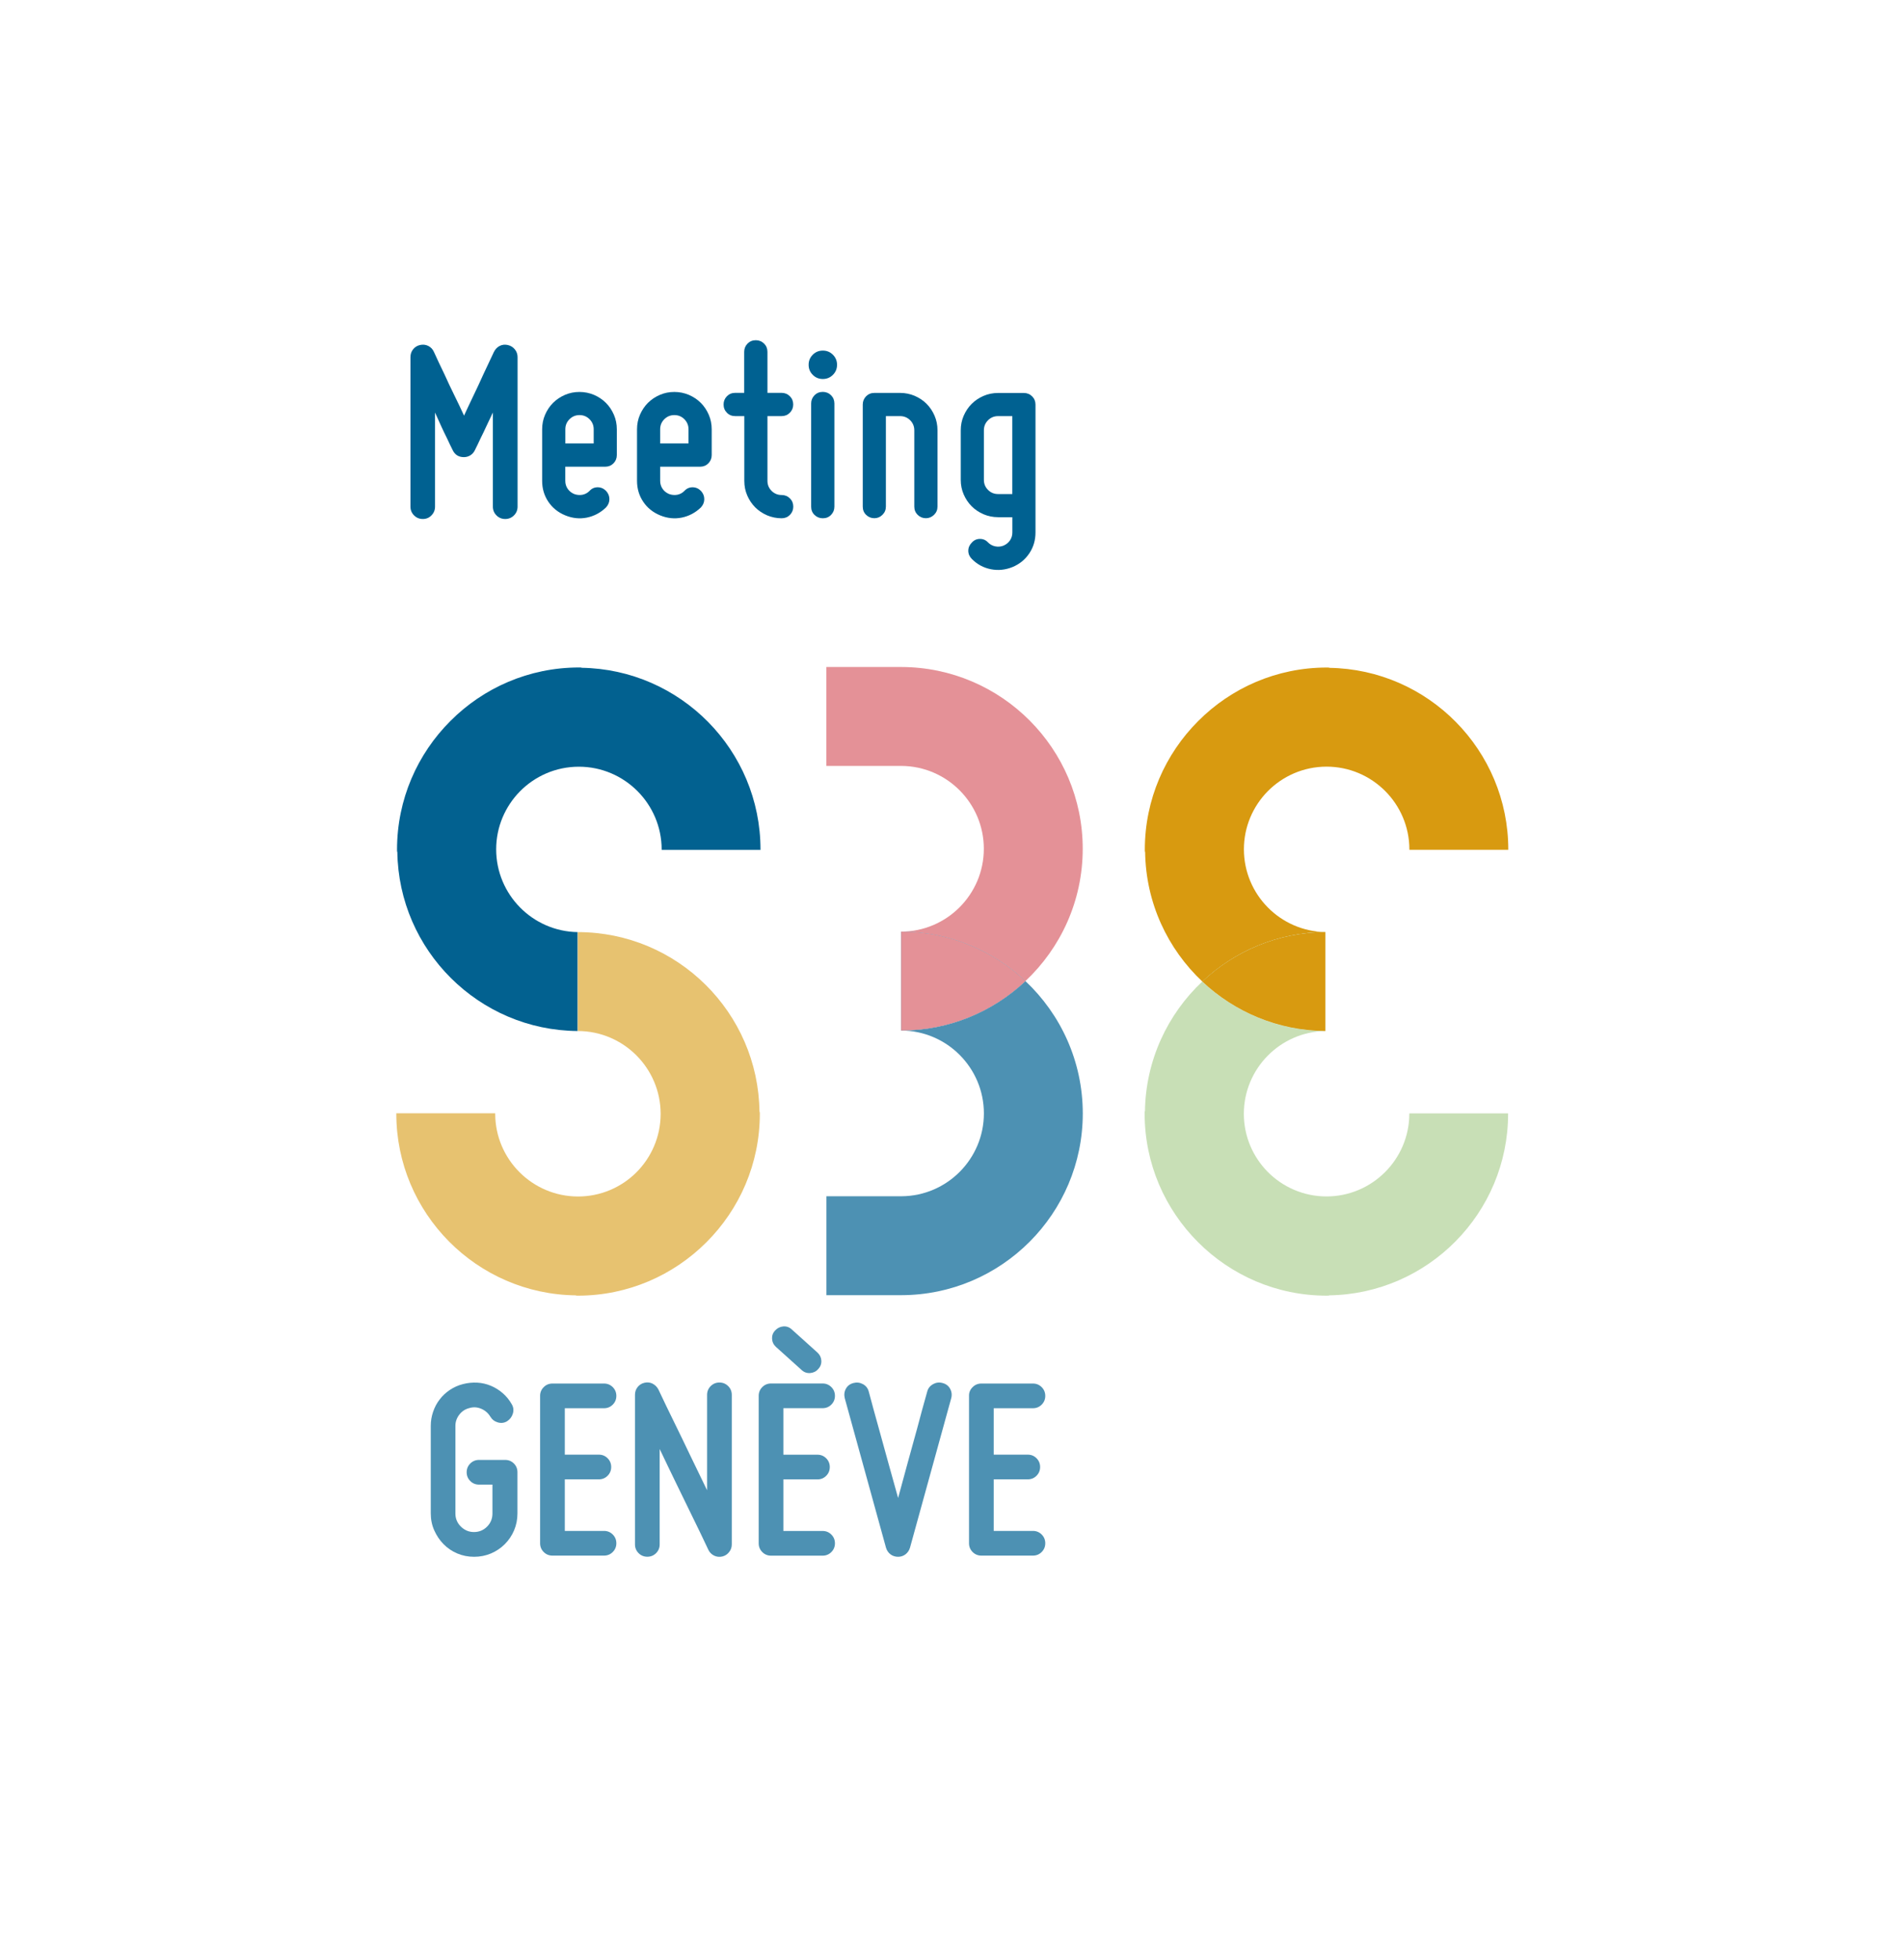 <?xml version="1.0" encoding="UTF-8"?> <!-- Generator: Adobe Illustrator 25.4.1, SVG Export Plug-In . SVG Version: 6.00 Build 0) --> <svg xmlns="http://www.w3.org/2000/svg" xmlns:xlink="http://www.w3.org/1999/xlink" version="1.1" id="Calque_1" x="0px" y="0px" viewBox="0 0 317.66 326.94" style="enable-background:new 0 0 317.66 326.94;" xml:space="preserve"> <style type="text/css"> .st0{fill:#026190;} .st1{fill:#E7C270;} .st2{fill:#D89A10;} .st3{fill:#C8DFB6;} .st4{fill:#E49197;} .st5{fill:#4D91B3;} .st6{fill:none;} .st7{fill:#006191;} </style> <path class="st0" d="M126.88,141.7c0-16.57-13.36-30.07-29.87-30.31l0-0.04l-0.41-0.01c-8.37,0-15.96,3.41-21.45,8.92 c-5.5,5.49-8.91,13.08-8.91,21.45l0.01,0.37l0.04,0c0.22,16.45,13.61,29.78,30.08,29.9v-16.5c-7.52-0.12-13.59-6.27-13.59-13.81 c0-3.75,1.51-7.15,3.94-9.64c2.51-2.55,5.99-4.14,9.85-4.14c7.61,0,13.81,6.19,13.82,13.8l0,0.07h16.5L126.88,141.7z"></path> <path class="st1" d="M126.75,185.45l-0.04,0c-0.19-16.56-13.71-29.97-30.31-29.97v16.5c7.62,0,13.82,6.2,13.82,13.82 c0,3.84-1.58,7.32-4.11,9.82c-2.49,2.45-5.91,3.96-9.67,3.96c-7.61,0-13.81-6.19-13.82-13.8l0-0.08h-16.5l0,0.06 c0,16.6,13.42,30.13,29.98,30.31l0,0.04l0.31,0.01c8.37,0,15.95-3.41,21.44-8.9c5.51-5.49,8.92-13.08,8.92-21.46L126.75,185.45z"></path> <path class="st2" d="M221.12,155.47c-7.52-0.12-13.59-6.27-13.59-13.81c0-3.75,1.51-7.15,3.94-9.64c2.51-2.55,5.99-4.14,9.85-4.14 c7.61,0,13.81,6.19,13.82,13.8l0,0.07h16.5l0-0.04c0-16.57-13.36-30.07-29.87-30.31l0-0.04l-0.41-0.01 c-8.37,0-15.96,3.41-21.45,8.92c-5.5,5.49-8.91,13.08-8.91,21.45l0.01,0.37l0.04,0c0.11,8.53,3.77,16.21,9.56,21.65 C205.97,158.66,213.18,155.53,221.12,155.47L221.12,155.47z"></path> <path class="st3" d="M235.13,185.7l0,0.07c-0.01,7.61-6.21,13.8-13.82,13.8c-3.85,0-7.34-1.59-9.85-4.14 c-2.43-2.49-3.94-5.89-3.94-9.64c0-7.54,6.08-13.69,13.59-13.81v0c-7.94-0.06-15.15-3.19-20.53-8.25 c-5.78,5.44-9.44,13.13-9.56,21.65l-0.04,0l-0.01,0.37c0,8.37,3.41,15.95,8.91,21.45c5.49,5.5,13.08,8.92,21.45,8.92l0.41-0.01 l0-0.04c16.51-0.24,29.87-13.74,29.87-30.31l0-0.04H235.13z"></path> <path class="st3" d="M221.12,155.47c-7.94,0.06-15.15,3.19-20.53,8.25c5.38,5.06,12.59,8.19,20.53,8.25V155.47z"></path> <path class="st2" d="M221.12,155.47c-7.94,0.06-15.15,3.19-20.53,8.25c5.38,5.06,12.59,8.19,20.53,8.25V155.47z"></path> <path class="st4" d="M171.08,163.65c5.88-5.53,9.56-13.38,9.56-22.07c0-16.7-13.56-30.28-30.25-30.32c-4.15,0-8.3,0-12.52,0v16.5 l12.52,0h0.04c7.57,0.06,13.71,6.24,13.71,13.82c0,7.61-6.19,13.81-13.8,13.82c7.98,0.01,15.24,3.11,20.65,8.17 C171.03,163.59,171.05,163.62,171.08,163.65z"></path> <path class="st5" d="M171.08,163.65c-0.03,0.02-0.05,0.05-0.08,0.08c-5.42,5.06-12.68,8.17-20.65,8.17 c7.61,0.01,13.8,6.21,13.8,13.82c0,7.58-6.14,13.76-13.71,13.82h-0.04h-12.52v16.5c4.22,0,8.37,0,12.52,0 c16.69-0.04,30.25-13.62,30.25-30.32C180.64,177.02,176.96,169.18,171.08,163.65z"></path> <path class="st5" d="M171.08,163.65c-0.03-0.02-0.05-0.05-0.08-0.08c-5.42-5.06-12.68-8.17-20.65-8.17v0.15v16.19v0.15 c7.98-0.01,15.24-3.11,20.65-8.17C171.03,163.7,171.05,163.67,171.08,163.65z"></path> <path class="st4" d="M171.08,163.65c-0.03-0.02-0.05-0.05-0.08-0.08c-5.42-5.06-12.68-8.17-20.65-8.17v0.15v16.19v0.15 c7.98-0.01,15.24-3.11,20.65-8.17C171.03,163.7,171.05,163.67,171.08,163.65z"></path> <g> <rect x="70.16" y="229.88" class="st6" width="181.11" height="35.06"></rect> <path class="st5" d="M85.73,244.11c0.4,0.4,0.6,0.89,0.6,1.46v6.88c0,1-0.19,1.94-0.56,2.82c-0.37,0.87-0.89,1.64-1.55,2.3 c-0.66,0.66-1.43,1.18-2.3,1.55c-0.88,0.37-1.81,0.56-2.82,0.56s-1.94-0.19-2.82-0.56c-0.87-0.37-1.63-0.89-2.28-1.55 c-0.65-0.66-1.16-1.43-1.55-2.3c-0.39-0.87-0.58-1.81-0.58-2.82v-14.62c0-0.8,0.13-1.58,0.39-2.34c0.26-0.76,0.62-1.45,1.1-2.06 c0.47-0.62,1.04-1.15,1.7-1.59c0.66-0.44,1.39-0.77,2.19-0.97c0.77-0.2,1.56-0.28,2.36-0.24c0.8,0.04,1.56,0.22,2.28,0.52 c0.72,0.3,1.38,0.71,1.98,1.23c0.6,0.52,1.1,1.13,1.51,1.85c0.29,0.49,0.35,1,0.19,1.55c-0.16,0.54-0.48,0.97-0.97,1.29 c-0.49,0.29-1,0.35-1.55,0.19c-0.54-0.16-0.96-0.48-1.25-0.97c-0.37-0.6-0.88-1.04-1.53-1.31c-0.65-0.27-1.3-0.31-1.96-0.11 c-0.69,0.17-1.25,0.54-1.68,1.1c-0.43,0.56-0.65,1.18-0.65,1.87v14.62c0,0.86,0.31,1.59,0.92,2.19c0.62,0.6,1.34,0.9,2.17,0.9 c0.86,0,1.59-0.3,2.19-0.9c0.6-0.6,0.9-1.33,0.9-2.19v-4.82h-2.24c-0.57,0-1.06-0.2-1.46-0.6c-0.4-0.4-0.6-0.89-0.6-1.46 c0-0.57,0.2-1.06,0.6-1.46c0.4-0.4,0.89-0.6,1.46-0.6h4.3C84.84,243.51,85.32,243.71,85.73,244.11z"></path> <path class="st5" d="M90.71,231.38c0.4-0.4,0.89-0.6,1.46-0.6h8.6c0.57,0,1.06,0.2,1.46,0.6c0.4,0.4,0.6,0.89,0.6,1.46 c0,0.57-0.2,1.06-0.6,1.46c-0.4,0.4-0.89,0.6-1.46,0.6h-6.54v7.74h5.68c0.57,0,1.06,0.2,1.46,0.6c0.4,0.4,0.6,0.89,0.6,1.46 c0,0.57-0.2,1.06-0.6,1.46c-0.4,0.4-0.89,0.6-1.46,0.6h-5.68v8.6h6.54c0.57,0,1.06,0.2,1.46,0.6c0.4,0.4,0.6,0.89,0.6,1.46 c0,0.57-0.2,1.06-0.6,1.46s-0.89,0.6-1.46,0.6h-8.6c-0.57,0-1.06-0.2-1.46-0.6c-0.4-0.4-0.6-0.89-0.6-1.46v-24.6 C90.11,232.27,90.31,231.78,90.71,231.38z"></path> <path class="st5" d="M120.51,259.63c-0.49,0.11-0.95,0.06-1.38-0.15c-0.43-0.22-0.75-0.54-0.95-0.97 c-0.86-1.83-1.76-3.71-2.71-5.63c-0.8-1.63-1.68-3.44-2.64-5.42c-0.96-1.98-1.89-3.9-2.77-5.76v15.91c0,0.57-0.2,1.06-0.6,1.46 c-0.4,0.4-0.89,0.6-1.46,0.6c-0.57,0-1.06-0.2-1.46-0.6c-0.4-0.4-0.6-0.89-0.6-1.46v-24.94c0-0.49,0.14-0.92,0.43-1.29 c0.29-0.37,0.67-0.62,1.16-0.73c0.49-0.11,0.94-0.06,1.35,0.15c0.42,0.22,0.74,0.54,0.97,0.97c0.86,1.83,1.76,3.71,2.71,5.63 c0.8,1.63,1.68,3.44,2.62,5.42c0.95,1.98,1.88,3.9,2.79,5.76v-15.91c0-0.57,0.2-1.06,0.6-1.46c0.4-0.4,0.89-0.6,1.46-0.6 c0.57,0,1.06,0.2,1.46,0.6c0.4,0.4,0.6,0.89,0.6,1.46v24.94c0,0.49-0.15,0.92-0.45,1.29C121.35,259.27,120.97,259.52,120.51,259.63 z"></path> <path class="st5" d="M130.7,234.91v7.74h5.68c0.57,0,1.06,0.2,1.46,0.6c0.4,0.4,0.6,0.89,0.6,1.46c0,0.57-0.2,1.06-0.6,1.46 c-0.4,0.4-0.89,0.6-1.46,0.6h-5.68v8.6h6.54c0.57,0,1.06,0.2,1.46,0.6c0.4,0.4,0.6,0.89,0.6,1.46c0,0.57-0.2,1.06-0.6,1.46 s-0.89,0.6-1.46,0.6h-8.6c-0.57,0-1.06-0.2-1.46-0.6c-0.4-0.4-0.6-0.89-0.6-1.46v-24.6c0-0.57,0.2-1.06,0.6-1.46 c0.4-0.4,0.89-0.6,1.46-0.6h8.6c0.57,0,1.06,0.2,1.46,0.6c0.4,0.4,0.6,0.89,0.6,1.46c0,0.57-0.2,1.06-0.6,1.46 c-0.4,0.4-0.89,0.6-1.46,0.6H130.7z M129.46,224.67c-0.4-0.37-0.62-0.82-0.65-1.35c-0.03-0.53,0.14-1,0.52-1.4 c0.37-0.4,0.82-0.62,1.35-0.67c0.53-0.04,1,0.12,1.4,0.49l4.3,3.87c0.4,0.37,0.62,0.82,0.65,1.35c0.03,0.53-0.14,1-0.52,1.4 c-0.34,0.4-0.79,0.62-1.33,0.67c-0.54,0.04-1.02-0.12-1.42-0.49L129.46,224.67z"></path> <path class="st5" d="M140.94,233.23c-0.14-0.57-0.08-1.1,0.19-1.59c0.27-0.49,0.69-0.8,1.27-0.95c0.54-0.14,1.07-0.08,1.57,0.19 c0.5,0.27,0.82,0.68,0.97,1.23c0.54,2.04,1.1,4.09,1.68,6.15c0.49,1.78,1.02,3.7,1.59,5.76c0.57,2.06,1.12,4.01,1.63,5.85 c0.49-1.83,1.02-3.78,1.59-5.85c0.57-2.06,1.1-3.98,1.59-5.76c0.54-2.06,1.1-4.11,1.68-6.15c0.14-0.54,0.47-0.95,0.97-1.23 c0.5-0.27,1.02-0.34,1.57-0.19c0.57,0.14,1,0.46,1.27,0.95c0.27,0.49,0.34,1.02,0.19,1.59l-6.88,24.94 c-0.14,0.46-0.39,0.82-0.75,1.1c-0.36,0.27-0.77,0.41-1.23,0.41c-0.49,0-0.91-0.14-1.27-0.41c-0.36-0.27-0.61-0.64-0.75-1.1 L140.94,233.23z"></path> <path class="st5" d="M162.27,231.38c0.4-0.4,0.89-0.6,1.46-0.6h8.6c0.57,0,1.06,0.2,1.46,0.6c0.4,0.4,0.6,0.89,0.6,1.46 c0,0.57-0.2,1.06-0.6,1.46c-0.4,0.4-0.89,0.6-1.46,0.6h-6.54v7.74h5.68c0.57,0,1.06,0.2,1.46,0.6c0.4,0.4,0.6,0.89,0.6,1.46 c0,0.57-0.2,1.06-0.6,1.46c-0.4,0.4-0.89,0.6-1.46,0.6h-5.68v8.6h6.54c0.57,0,1.06,0.2,1.46,0.6c0.4,0.4,0.6,0.89,0.6,1.46 c0,0.57-0.2,1.06-0.6,1.46s-0.89,0.6-1.46,0.6h-8.6c-0.57,0-1.06-0.2-1.46-0.6c-0.4-0.4-0.6-0.89-0.6-1.46v-24.6 C161.66,232.27,161.86,231.78,162.27,231.38z"></path> </g> <g> <rect x="66.24" y="56.77" class="st6" width="181.11" height="35.06"></rect> <path class="st7" d="M70.54,86.57c-0.57,0-1.06-0.2-1.46-0.6c-0.4-0.4-0.6-0.89-0.6-1.46V59.57c0-0.49,0.14-0.92,0.43-1.29 c0.29-0.37,0.67-0.62,1.16-0.73c0.49-0.11,0.95-0.06,1.38,0.15c0.43,0.22,0.75,0.55,0.95,1.01c0.57,1.26,1.16,2.51,1.76,3.74 c0.49,1.09,1.03,2.24,1.63,3.46c0.6,1.22,1.15,2.36,1.63,3.42c0.49-1.06,1.02-2.2,1.61-3.42c0.59-1.22,1.12-2.37,1.61-3.46 c0.57-1.23,1.16-2.48,1.76-3.74c0.23-0.46,0.55-0.8,0.97-1.01c0.42-0.21,0.87-0.26,1.35-0.15c0.49,0.11,0.88,0.36,1.18,0.73 c0.3,0.37,0.45,0.8,0.45,1.29v24.94c0,0.57-0.2,1.06-0.6,1.46c-0.4,0.4-0.89,0.6-1.46,0.6c-0.57,0-1.06-0.2-1.46-0.6 c-0.4-0.4-0.6-0.89-0.6-1.46v-15.7c-0.37,0.77-0.73,1.53-1.08,2.28c-0.34,0.75-0.66,1.4-0.95,1.98c-0.32,0.69-0.63,1.35-0.95,1.98 c-0.17,0.37-0.42,0.67-0.75,0.88c-0.33,0.21-0.7,0.32-1.1,0.32c-0.89,0-1.52-0.4-1.89-1.2c-0.32-0.63-0.63-1.29-0.95-1.98 c-0.29-0.57-0.6-1.23-0.95-1.98c-0.34-0.75-0.69-1.51-1.03-2.28v15.7c0,0.57-0.2,1.06-0.6,1.46C71.6,86.37,71.12,86.57,70.54,86.57 z"></path> <path class="st7" d="M94.32,85.97c-1.2-0.49-2.15-1.25-2.84-2.28s-1.03-2.19-1.03-3.48v-8.6c0-0.86,0.16-1.67,0.49-2.43 c0.33-0.76,0.77-1.42,1.33-1.98c0.56-0.56,1.22-1,1.98-1.33c0.76-0.33,1.57-0.49,2.43-0.49s1.67,0.17,2.43,0.49 c0.76,0.33,1.42,0.77,1.98,1.33c0.56,0.56,1,1.22,1.33,1.98c0.33,0.76,0.49,1.57,0.49,2.43v4.3c0,0.54-0.19,1-0.56,1.38 c-0.37,0.37-0.83,0.56-1.38,0.56h-6.66v2.36c0,0.49,0.13,0.92,0.39,1.31s0.62,0.68,1.08,0.88c0.46,0.17,0.92,0.21,1.38,0.13 c0.46-0.09,0.86-0.3,1.2-0.65c0.37-0.4,0.82-0.6,1.35-0.6c0.53,0,1,0.2,1.4,0.6c0.37,0.4,0.56,0.86,0.56,1.38s-0.19,0.97-0.56,1.38 c-0.92,0.89-1.99,1.45-3.2,1.7C96.69,86.58,95.5,86.45,94.32,85.97z M96.69,69.24c-0.66,0-1.22,0.23-1.68,0.69 c-0.46,0.46-0.69,1.02-0.69,1.68v2.36h4.73v-2.36c0-0.66-0.23-1.22-0.69-1.68C97.9,69.47,97.35,69.24,96.69,69.24z"></path> <path class="st7" d="M110.15,85.97c-1.2-0.49-2.15-1.25-2.84-2.28s-1.03-2.19-1.03-3.48v-8.6c0-0.86,0.16-1.67,0.49-2.43 c0.33-0.76,0.77-1.42,1.33-1.98c0.56-0.56,1.22-1,1.98-1.33c0.76-0.33,1.57-0.49,2.43-0.49s1.67,0.17,2.43,0.49 c0.76,0.33,1.42,0.77,1.98,1.33c0.56,0.56,1,1.22,1.33,1.98c0.33,0.76,0.49,1.57,0.49,2.43v4.3c0,0.54-0.19,1-0.56,1.38 c-0.37,0.37-0.83,0.56-1.38,0.56h-6.66v2.36c0,0.49,0.13,0.92,0.39,1.31s0.62,0.68,1.08,0.88c0.46,0.17,0.92,0.21,1.38,0.13 c0.46-0.09,0.86-0.3,1.2-0.65c0.37-0.4,0.82-0.6,1.35-0.6c0.53,0,1,0.2,1.4,0.6c0.37,0.4,0.56,0.86,0.56,1.38s-0.19,0.97-0.56,1.38 c-0.92,0.89-1.99,1.45-3.2,1.7C112.52,86.58,111.32,86.45,110.15,85.97z M112.51,69.24c-0.66,0-1.22,0.23-1.68,0.69 c-0.46,0.46-0.69,1.02-0.69,1.68v2.36h4.73v-2.36c0-0.66-0.23-1.22-0.69-1.68C113.73,69.47,113.17,69.24,112.51,69.24z"></path> <path class="st7" d="M121.28,68.85c-0.37-0.37-0.56-0.83-0.56-1.38c0-0.54,0.19-1,0.56-1.38c0.37-0.37,0.83-0.56,1.38-0.56h1.5 v-6.84c0-0.54,0.19-1,0.56-1.38c0.37-0.37,0.83-0.56,1.38-0.56c0.54,0,1,0.19,1.38,0.56c0.37,0.37,0.56,0.83,0.56,1.38v6.84h2.36 c0.54,0,1,0.19,1.38,0.56c0.37,0.37,0.56,0.83,0.56,1.38c0,0.54-0.19,1-0.56,1.38c-0.37,0.37-0.83,0.56-1.38,0.56h-2.36v10.79 c0,0.66,0.23,1.22,0.69,1.68c0.46,0.46,1.02,0.69,1.68,0.69c0.54,0,1,0.19,1.38,0.56c0.37,0.37,0.56,0.83,0.56,1.38 c0,0.54-0.19,1-0.56,1.38c-0.37,0.37-0.83,0.56-1.38,0.56c-0.86,0-1.67-0.17-2.43-0.49c-0.76-0.33-1.42-0.77-1.98-1.33 c-0.56-0.56-1-1.22-1.33-1.98c-0.33-0.76-0.49-1.57-0.49-2.43V69.41h-1.5C122.11,69.41,121.65,69.23,121.28,68.85z"></path> <path class="st7" d="M137.28,63.22c-0.66,0-1.22-0.23-1.68-0.69c-0.46-0.46-0.69-1.02-0.69-1.68c0-0.66,0.23-1.22,0.69-1.68 c0.46-0.46,1.02-0.69,1.68-0.69c0.66,0,1.22,0.23,1.68,0.69c0.46,0.46,0.69,1.02,0.69,1.68c0,0.66-0.23,1.22-0.69,1.68 C138.5,62.99,137.94,63.22,137.28,63.22z M139.21,84.51c0,0.54-0.19,1-0.56,1.38s-0.83,0.56-1.38,0.56c-0.54,0-1-0.19-1.38-0.56 s-0.56-0.83-0.56-1.38v-17.2c0-0.54,0.19-1,0.56-1.38c0.37-0.37,0.83-0.56,1.38-0.56c0.54,0,1,0.19,1.38,0.56 c0.37,0.37,0.56,0.83,0.56,1.38V84.51z"></path> <path class="st7" d="M145.88,86.44c-0.54,0-1-0.19-1.38-0.56s-0.56-0.83-0.56-1.38V67.48c0-0.54,0.19-1,0.56-1.38 c0.37-0.37,0.83-0.56,1.38-0.56h4.3c0.86,0,1.67,0.17,2.43,0.49c0.76,0.33,1.42,0.77,1.98,1.33c0.56,0.56,1,1.22,1.33,1.98 c0.33,0.76,0.49,1.57,0.49,2.43v12.73c0,0.54-0.19,1-0.58,1.38c-0.39,0.37-0.84,0.56-1.35,0.56c-0.54,0-1-0.19-1.38-0.56 c-0.37-0.37-0.56-0.83-0.56-1.38V71.78c0-0.66-0.23-1.22-0.69-1.68c-0.46-0.46-1.02-0.69-1.68-0.69h-2.37v15.09 c0,0.54-0.19,1-0.58,1.38C146.85,86.25,146.39,86.44,145.88,86.44z"></path> <path class="st7" d="M166.52,86.27c-0.86,0-1.67-0.17-2.43-0.49c-0.76-0.33-1.42-0.77-1.98-1.33c-0.56-0.56-1-1.22-1.33-1.98 c-0.33-0.76-0.49-1.57-0.49-2.43v-8.26c0-0.86,0.16-1.67,0.49-2.43c0.33-0.76,0.77-1.42,1.33-1.98c0.56-0.56,1.22-1,1.98-1.33 c0.76-0.33,1.57-0.49,2.43-0.49h4.3c0.54,0,1,0.19,1.38,0.56c0.37,0.37,0.56,0.83,0.56,1.38v21.33c0,1.29-0.34,2.45-1.03,3.48 c-0.69,1.03-1.62,1.79-2.79,2.28c-1.2,0.49-2.42,0.61-3.63,0.37c-1.22-0.24-2.27-0.81-3.16-1.7c-0.4-0.4-0.6-0.86-0.6-1.38 s0.2-0.97,0.6-1.38c0.37-0.4,0.82-0.6,1.35-0.6c0.53,0,0.98,0.2,1.35,0.6c0.34,0.34,0.75,0.56,1.23,0.65 c0.47,0.09,0.92,0.04,1.35-0.13c0.46-0.2,0.82-0.49,1.08-0.88c0.26-0.39,0.39-0.82,0.39-1.31v-2.54H166.52z M166.52,69.41 c-0.66,0-1.22,0.23-1.68,0.69c-0.46,0.46-0.69,1.02-0.69,1.68v8.26c0,0.66,0.23,1.22,0.69,1.68c0.46,0.46,1.02,0.69,1.68,0.69h2.37 V69.41H166.52z"></path> </g> <g> </g> <g> </g> <g> </g> <g> </g> <g> </g> <g> </g> <g> </g> <g> </g> <g> </g> <g> </g> <g> </g> <g> </g> <g> </g> <g> </g> <g> </g> </svg> 